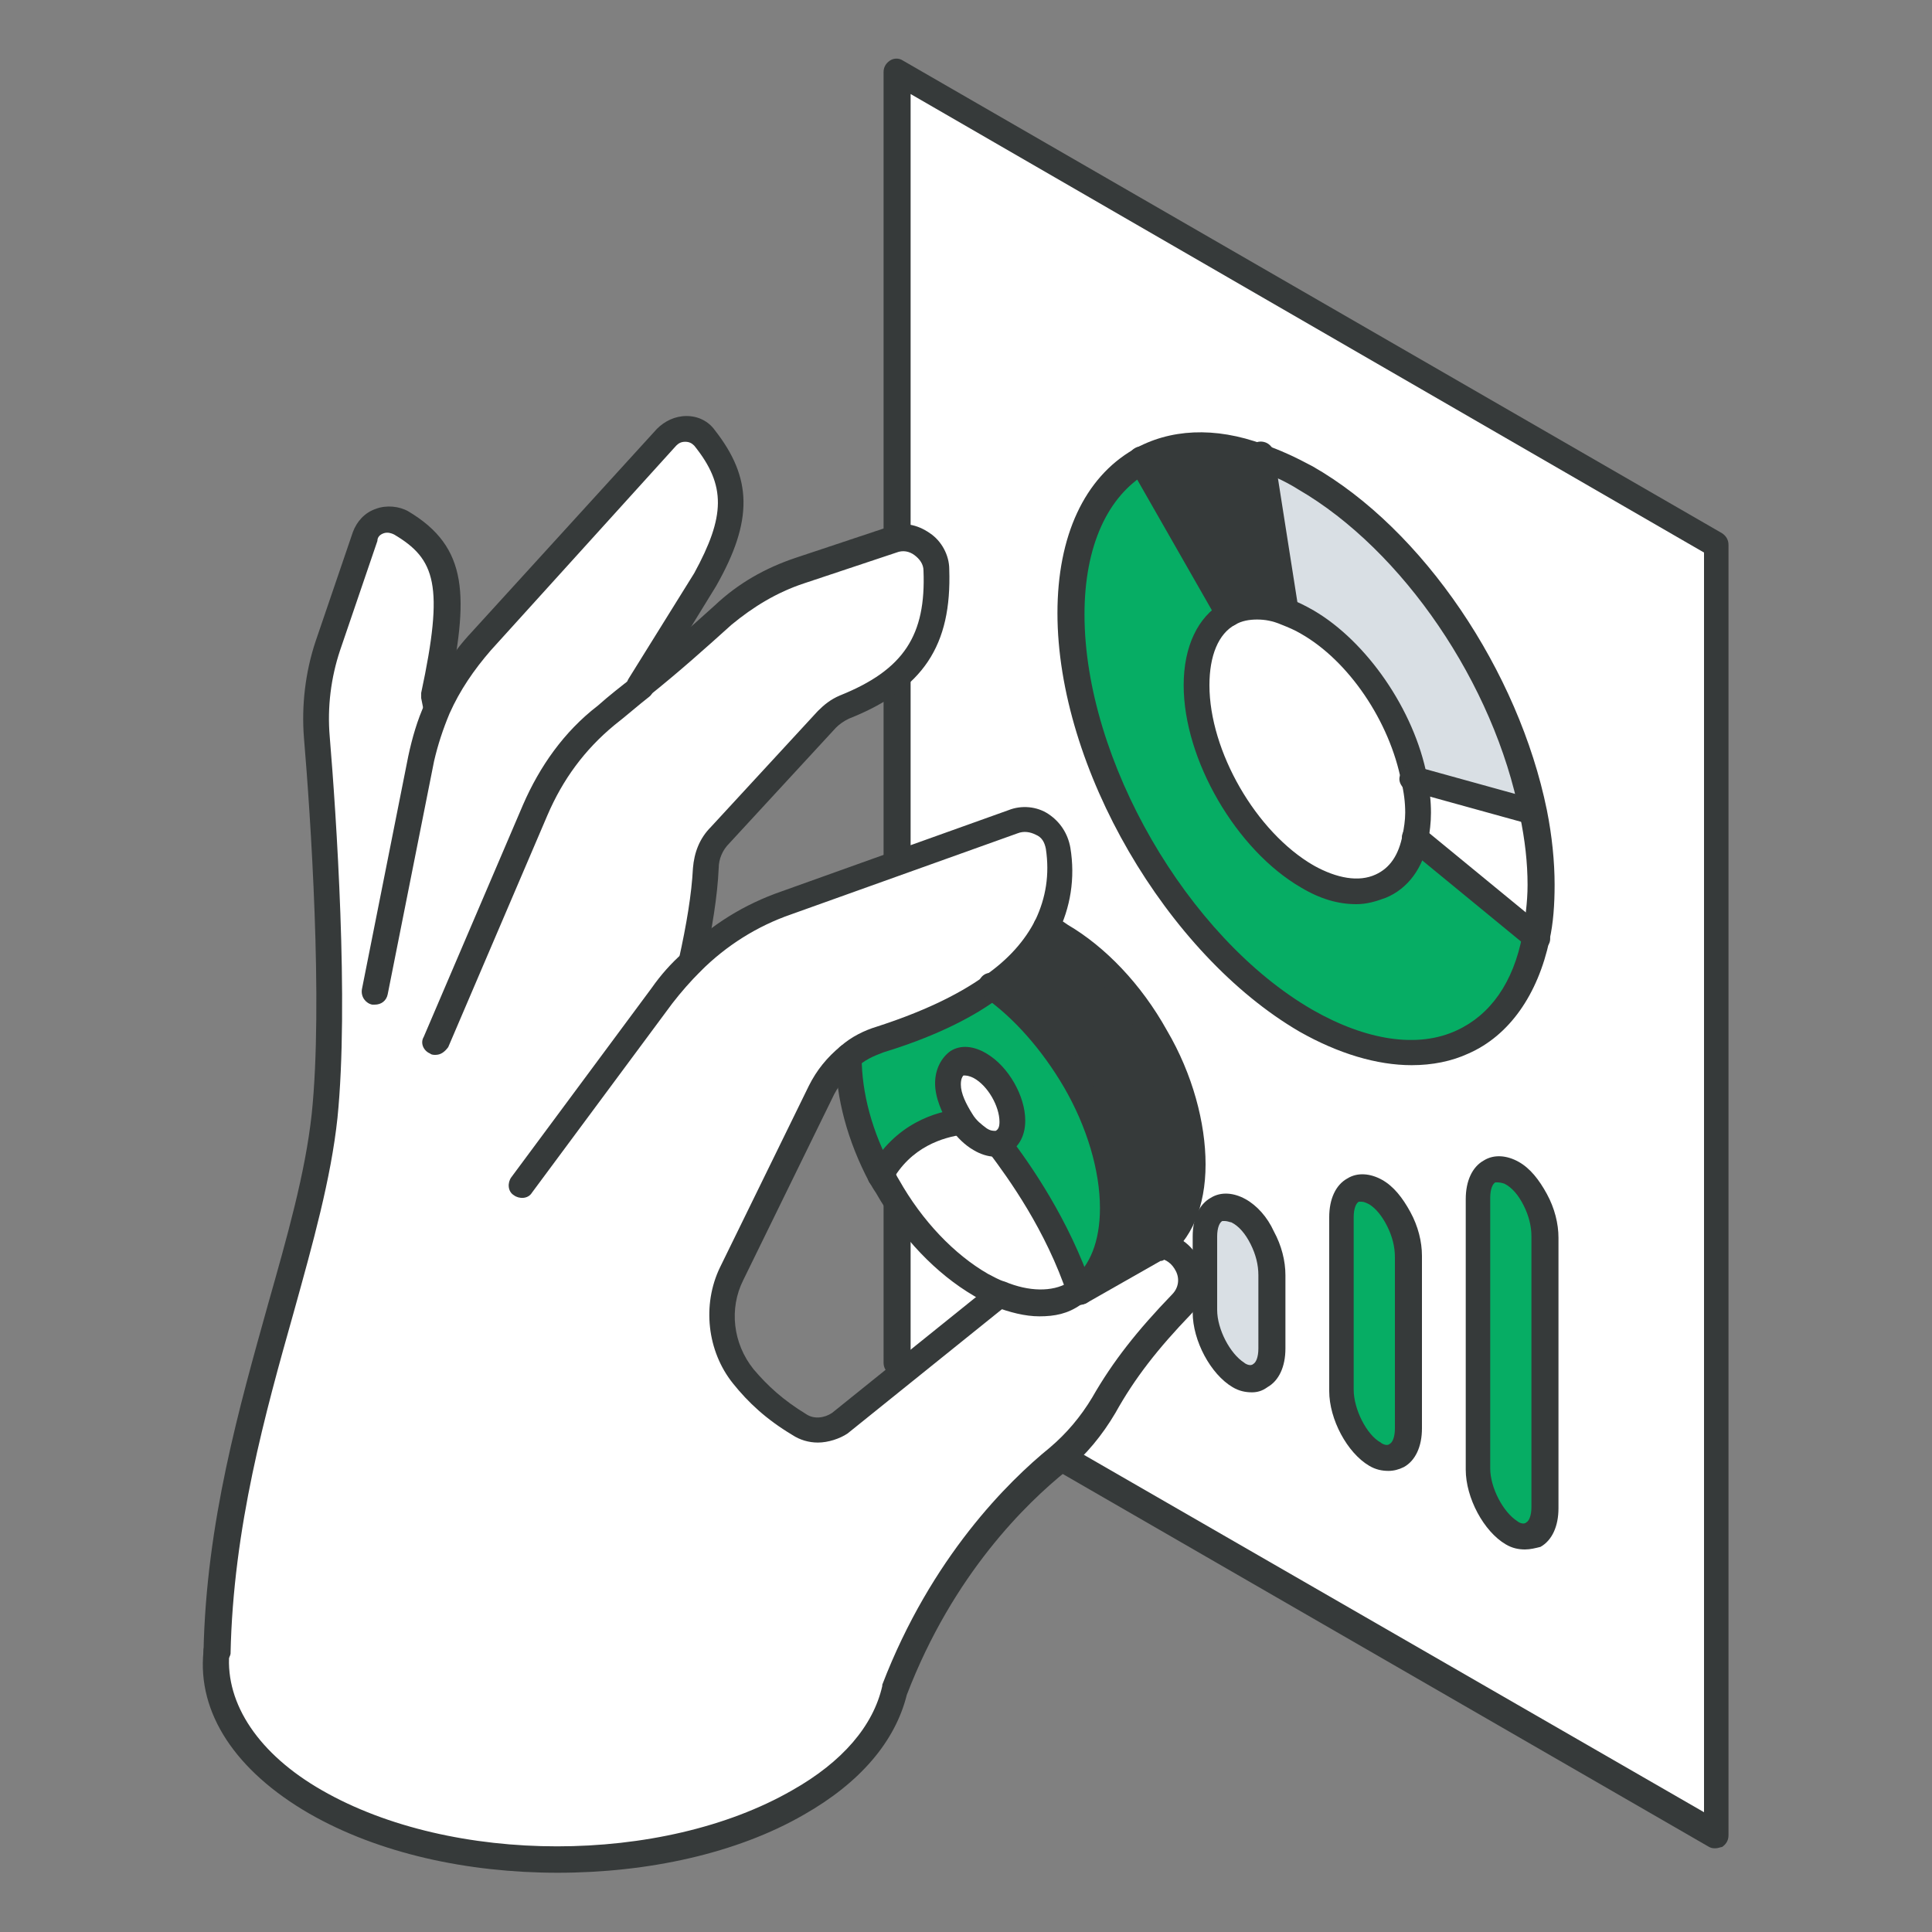 <?xml version="1.0" encoding="utf-8"?>
<!-- Generator: Adobe Illustrator 28.0.0, SVG Export Plug-In . SVG Version: 6.00 Build 0)  -->
<svg version="1.1" id="圖層_1" xmlns="http://www.w3.org/2000/svg" xmlns:xlink="http://www.w3.org/1999/xlink" x="0px" y="0px"
	 viewBox="0 0 150 150" style="enable-background:new 0 0 150 150;" xml:space="preserve">
<rect x="0" y="0" width="150" height="150" fill="#808080" stroke="none"/>
<style type="text/css">
	.st0{fill:#FFFFFF;}
	.st1{fill:#06AD64;}
	.st2{fill:#D9DFE4;}
	.st3{fill:#363A3A;}
</style>
<g>
	<g id="XMLID_51_">
		<g>
			<path class="st0" d="M119.1,63c-2-10.3-9.2-21.1-17.7-26c-1.2-0.7-2.4-1.3-3.6-1.7c-3.6-1.3-6.8-1.1-9.3,0.4
				c-3.3,1.9-5.4,6-5.4,11.8c0,11.6,8.2,25.8,18.3,31.6c8.8,5.1,16.1,2.1,17.9-6.4c0.3-1.3,0.4-2.6,0.4-4.1
				C119.7,66.8,119.5,64.9,119.1,63z M133.2,42.3v100.2l-63.6-36.7V5.6L133.2,42.3z M120,117v-21c0-1-0.3-2-0.8-2.9
				c-0.5-0.9-1.1-1.7-1.8-2.1c-1.4-0.8-2.6,0.1-2.6,2v21c0,1.9,1.2,4.1,2.6,5C118.8,119.8,120,119,120,117z M109.4,110.9V97.6
				c0-1-0.3-2-0.8-2.9c-0.5-0.9-1.1-1.7-1.8-2.1c-1.4-0.8-2.6,0.1-2.6,2v13.4c0,1.9,1.2,4.1,2.6,5
				C108.2,113.7,109.4,112.8,109.4,110.9z M98.7,104.8V99c0-1-0.3-2-0.8-2.9c-0.5-0.9-1.1-1.7-1.8-2.1c-1.4-0.8-2.6,0.1-2.6,2v5.7
				c0,1.9,1.2,4.1,2.6,5C97.6,107.6,98.7,106.7,98.7,104.8z M88.1,98.6V87.8c0-1-0.3-2-0.8-2.9c-0.5-0.9-1.1-1.7-1.8-2.1
				c-1.4-0.8-2.6,0.1-2.6,2v10.8c0,1.9,1.2,4.1,2.6,5C86.9,101.4,88.1,100.6,88.1,98.6z"/>
			<path class="st1" d="M120,96.1v21c0,1.9-1.2,2.8-2.6,2c-1.4-0.8-2.6-3.1-2.6-5v-21c0-1.9,1.2-2.8,2.6-2c0.7,0.4,1.4,1.2,1.8,2.1
				C119.7,94.1,120,95.1,120,96.1z"/>
			<path class="st0" d="M119.7,68.7c0,1.5-0.1,2.9-0.4,4.1l-9.5-7.8c0.1-0.6,0.2-1.2,0.2-1.9c0-0.9-0.1-1.7-0.3-2.6l9.4,2.6
				C119.5,64.9,119.7,66.8,119.7,68.7z"/>
			<path class="st1" d="M109.8,65l9.5,7.8c-1.7,8.6-9.1,11.5-17.9,6.4c-10.1-5.8-18.3-20-18.3-31.6c0-5.8,2.1-9.9,5.4-11.8l6.8,11.9
				c-1.6,0.9-2.5,2.8-2.5,5.6c0,5.5,3.8,12.1,8.6,14.8C105.6,70.4,109,69,109.8,65z"/>
			<path class="st2" d="M119.1,63l-9.4-2.6c-1-4.8-4.3-9.9-8.3-12.2c-0.6-0.3-1.1-0.6-1.7-0.8l-1.9-12.1c1.2,0.4,2.4,1,3.6,1.7
				C109.9,41.9,117.1,52.8,119.1,63z"/>
			<path class="st0" d="M110,63.1c0,0.7-0.1,1.3-0.2,1.9c-0.8,4-4.3,5.4-8.4,3c-4.7-2.7-8.6-9.4-8.6-14.8c0-2.7,1-4.7,2.5-5.6
				c1.2-0.7,2.7-0.8,4.4-0.2c0.5,0.2,1.1,0.4,1.7,0.8c4,2.3,7.3,7.4,8.3,12.2C109.9,61.3,110,62.2,110,63.1z"/>
			<path class="st1" d="M109.4,97.6v13.4c0,1.9-1.2,2.8-2.6,2c-1.4-0.8-2.6-3.1-2.6-5V94.5c0-1.9,1.2-2.8,2.6-2
				c0.7,0.4,1.4,1.2,1.8,2.1C109.1,95.6,109.4,96.6,109.4,97.6z"/>
			<path class="st3" d="M99.8,47.4c-1.7-0.6-3.2-0.5-4.4,0.2l-6.8-11.9c2.5-1.4,5.7-1.6,9.3-0.4L99.8,47.4z"/>
			<path class="st2" d="M98.7,99v5.7c0,1.9-1.2,2.8-2.6,2c-1.4-0.8-2.6-3.1-2.6-5V96c0-1.9,1.2-2.8,2.6-2c0.7,0.4,1.4,1.2,1.8,2.1
				C98.4,97,98.7,98.1,98.7,99z"/>
			<path class="st2" d="M88.1,87.8v10.8c0,1.9-1.2,2.8-2.6,2c-1.4-0.8-2.6-3.1-2.6-5V84.8c0-1.9,1.2-2.8,2.6-2
				c0.7,0.4,1.4,1.2,1.8,2.1C87.8,85.8,88.1,86.9,88.1,87.8z"/>
		</g>
		<g>
			<path class="st3" d="M133.2,143.5c-0.2,0-0.3,0-0.5-0.1l-63.6-36.7c-0.3-0.2-0.5-0.5-0.5-0.9V5.6c0-0.4,0.2-0.7,0.5-0.9
				c0.3-0.2,0.7-0.2,1,0l63.6,36.7c0.3,0.2,0.5,0.5,0.5,0.9v100.2c0,0.4-0.2,0.7-0.5,0.9C133.6,143.4,133.4,143.5,133.2,143.5z
				 M70.7,105.2l61.6,35.5V42.9L70.7,7.3V105.2z"/>
			<path class="st3" d="M109.6,82.7c-2.7,0-5.7-0.9-8.7-2.6c-10.3-6-18.8-20.5-18.8-32.5c0-6,2.1-10.5,5.9-12.7
				c2.8-1.6,6.3-1.8,10.1-0.4c1.2,0.4,2.5,1,3.8,1.7c8.6,4.9,16,15.9,18.2,26.7c0.4,2,0.6,4,0.6,5.8c0,1.5-0.1,3-0.4,4.3
				c-0.9,4.2-3.1,7.4-6.3,8.8C112.7,82.4,111.2,82.7,109.6,82.7z M93.3,35.6c-1.6,0-3,0.4-4.2,1.1c-3.1,1.8-4.9,5.7-4.9,11
				c0,11.3,8,25.1,17.7,30.7c4.2,2.4,8.2,3,11.2,1.6c2.6-1.2,4.4-3.7,5.1-7.4c0.2-1.2,0.4-2.5,0.4-3.9c0-1.7-0.2-3.5-0.6-5.4
				c-2-10.2-9.1-20.6-17.2-25.3c-1.1-0.7-2.3-1.2-3.4-1.6C96,35.8,94.6,35.6,93.3,35.6z M119.3,72.8L119.3,72.8L119.3,72.8z"/>
			<path class="st3" d="M105.3,70.2c-1.4,0-2.8-0.4-4.3-1.3c-5-2.9-9.1-9.9-9.1-15.7c0-3,1.1-5.3,3-6.4c1.5-0.8,3.3-0.9,5.2-0.3
				c0.6,0.2,1.2,0.5,1.9,0.9c4.1,2.4,7.8,7.7,8.8,12.9c0.2,1,0.3,1.9,0.3,2.8c0,0.8-0.1,1.5-0.2,2.1c-0.4,2.2-1.6,3.8-3.3,4.5
				C106.8,70,106.1,70.2,105.3,70.2z M97.6,48.1c-0.6,0-1.2,0.1-1.7,0.4c-1.3,0.7-2,2.4-2,4.7c0,5.1,3.6,11.4,8.1,14
				c1.8,1,3.5,1.3,4.8,0.7c1.1-0.5,1.8-1.5,2.1-3.1c0.1-0.5,0.2-1.1,0.2-1.7c0-0.8-0.1-1.6-0.3-2.4c-0.9-4.7-4.1-9.4-7.8-11.5
				c-0.5-0.3-1-0.5-1.5-0.7C98.8,48.2,98.2,48.1,97.6,48.1z M109.8,65L109.8,65L109.8,65z"/>
			<path class="st3" d="M95.4,48.6c-0.4,0-0.7-0.2-0.9-0.5l-6.8-11.9c-0.3-0.5-0.1-1.1,0.4-1.4c0.5-0.3,1.1-0.1,1.4,0.4l6.8,11.9
				c0.3,0.5,0.1,1.1-0.4,1.4C95.7,48.6,95.6,48.6,95.4,48.6z"/>
			<path class="st3" d="M99.8,48.5c-0.5,0-0.9-0.4-1-0.9l-1.9-12.1c-0.1-0.6,0.3-1.1,0.8-1.2c0.6-0.1,1.1,0.3,1.2,0.8l1.9,12.1
				c0.1,0.6-0.3,1.1-0.8,1.2C99.9,48.5,99.8,48.5,99.8,48.5z"/>
			<path class="st3" d="M119.3,73.8c-0.2,0-0.5-0.1-0.6-0.2l-9.5-7.8c-0.4-0.4-0.5-1-0.1-1.4c0.4-0.4,1-0.5,1.4-0.1l9.5,7.8
				c0.4,0.4,0.5,1,0.1,1.4C119.9,73.7,119.6,73.8,119.3,73.8z"/>
			<path class="st3" d="M119.1,64c-0.1,0-0.2,0-0.3,0l-9.4-2.6c-0.5-0.1-0.9-0.7-0.7-1.2c0.2-0.5,0.7-0.9,1.2-0.7l9.4,2.6
				c0.5,0.2,0.9,0.7,0.7,1.2C120,63.7,119.6,64,119.1,64z"/>
			<path class="st3" d="M86.5,101.9c-0.5,0-1-0.1-1.5-0.4c-1.7-1-3.1-3.6-3.1-5.8V84.8c0-1.4,0.5-2.5,1.4-3c0.8-0.5,1.8-0.4,2.7,0.1
				c0.9,0.5,1.6,1.4,2.2,2.5c0.6,1.1,0.9,2.3,0.9,3.4v10.8c0,1.4-0.5,2.5-1.4,3C87.4,101.8,87,101.9,86.5,101.9z M86,99.7
				c0.1,0.1,0.5,0.3,0.7,0.1c0.2-0.1,0.4-0.5,0.4-1.2V87.8c0-0.8-0.2-1.6-0.6-2.4c-0.4-0.8-0.9-1.4-1.4-1.7
				c-0.1-0.1-0.5-0.3-0.7-0.1c-0.2,0.1-0.4,0.5-0.4,1.2v10.8C83.9,97.2,84.9,99.1,86,99.7z"/>
			<path class="st3" d="M97.2,108.1c-0.5,0-1-0.1-1.5-0.4c-1.7-1-3.1-3.6-3.1-5.8V96c0-1.4,0.5-2.5,1.4-3c0.8-0.5,1.8-0.4,2.7,0.1
				c0.9,0.5,1.7,1.4,2.2,2.5c0.6,1.1,0.9,2.3,0.9,3.4v5.7c0,1.4-0.5,2.5-1.4,3C98,108,97.6,108.1,97.2,108.1z M95.1,94.8
				c-0.1,0-0.1,0-0.2,0c-0.2,0.1-0.4,0.5-0.4,1.2v5.7c0,1.5,1,3.4,2.1,4.1c0.1,0.1,0.5,0.3,0.7,0.1c0.2-0.1,0.4-0.5,0.4-1.2V99
				c0-0.8-0.2-1.6-0.6-2.4c-0.4-0.8-0.9-1.4-1.5-1.7C95.5,94.9,95.3,94.8,95.1,94.8z"/>
			<path class="st3" d="M107.8,114.2c-0.5,0-1-0.1-1.5-0.4c-1.7-1-3.1-3.6-3.1-5.8V94.5c0-1.4,0.5-2.5,1.4-3
				c0.8-0.5,1.8-0.4,2.7,0.1c0.9,0.5,1.6,1.4,2.2,2.5c0.6,1.1,0.9,2.3,0.9,3.4v13.4c0,1.4-0.5,2.5-1.4,3
				C108.6,114.1,108.2,114.2,107.8,114.2z M105.7,93.3c-0.1,0-0.1,0-0.2,0c-0.2,0.1-0.4,0.5-0.4,1.2v13.4c0,1.5,1,3.5,2.1,4.1
				c0.1,0.1,0.5,0.3,0.7,0.1c0.2-0.1,0.4-0.5,0.4-1.2V97.6c0-0.8-0.2-1.6-0.6-2.4c-0.4-0.8-0.9-1.4-1.4-1.7
				C106.1,93.4,105.9,93.3,105.7,93.3z"/>
			<path class="st3" d="M118.4,120.3c-0.5,0-1-0.1-1.5-0.4c-1.7-1-3.1-3.6-3.1-5.8v-21c0-1.4,0.5-2.5,1.4-3c0.8-0.5,1.8-0.4,2.7,0.1
				c0.9,0.5,1.6,1.4,2.2,2.5c0.6,1.1,0.9,2.3,0.9,3.4v21c0,1.4-0.5,2.5-1.4,3C119.2,120.2,118.8,120.3,118.4,120.3z M116.3,91.8
				c-0.1,0-0.1,0-0.2,0c-0.2,0.1-0.4,0.5-0.4,1.2v21c0,1.5,1,3.4,2.1,4.1c0.1,0.1,0.5,0.3,0.7,0.1c0.2-0.1,0.4-0.5,0.4-1.2v-21
				c0-0.8-0.2-1.6-0.6-2.4c-0.4-0.8-0.9-1.4-1.5-1.7C116.8,91.9,116.5,91.8,116.3,91.8z"/>
		</g>
	</g>
	<g id="XMLID_43_">
		<g>
			<path class="st3" d="M92.7,90.3c0,3.1-1,5.3-2.7,6.4c-0.1,0.1-0.2,0.1-0.3,0.2l-5.8,3.3c0,0,0,0,0,0c1.6-1.2,2.5-3.3,2.5-6.3
				c0-3.2-1.1-6.8-2.9-9.9c-1.7-3-4-5.6-6.6-7.3c1.9-1.3,3.4-2.9,4.3-4.7c0.4,0.2,0.8,0.4,1.2,0.6c2.9,1.7,5.5,4.5,7.3,7.8
				C91.5,83.5,92.7,87.1,92.7,90.3z"/>
			<path class="st0" d="M33.9,55.1c0.8-1.9,2-3.7,3.4-5.2L51.8,34c0.4-0.4,0.9-0.7,1.5-0.6c0.6,0,1.1,0.3,1.5,0.7
				c2.7,3.4,2.7,6.3,0,11l-5.1,8.2c2.2-1.8,4.3-3.6,6.5-5.6c1.7-1.6,3.7-2.7,5.9-3.4l7.2-2.4c0.8-0.3,1.6-0.1,2.3,0.3
				c0.7,0.5,1.1,1.2,1.1,2c0.2,5.3-1.6,8.4-7.2,10.7c-0.5,0.2-1,0.5-1.3,0.9l-8.3,9c-0.7,0.7-1,1.6-1.1,2.6
				c-0.1,2.3-0.5,4.7-1.1,7.3c2.1-2,4.6-3.6,7.4-4.6l17.6-6.3c0.7-0.3,1.6-0.2,2.2,0.2c0.7,0.4,1.1,1.1,1.2,1.9
				c0.3,2.3,0,4.3-0.9,6.1c-0.9,1.8-2.4,3.4-4.3,4.7c-2.3,1.6-5.2,2.9-8.5,4c-0.9,0.3-1.7,0.7-2.5,1.3c-0.9,0.7-1.7,1.6-2.2,2.7
				l-6.9,14.1c-1.3,2.6-0.9,5.7,0.9,8c1.2,1.4,2.5,2.6,4.3,3.8c1,0.6,2.2,0.5,3.1-0.2l12.3-9.9c2.3,1,4.3,0.9,5.8,0
				c0.2-0.1,0.3-0.2,0.5-0.3c0,0,0,0,0,0c0,0,6-3.5,6.1-3.5h0c2.4,0,3.6,2.8,1.9,4.5c-2.4,2.5-4.3,4.9-6.1,7.9
				c-0.9,1.6-2.1,3-3.6,4.2c-3.2,2.5-9,8.2-12.7,17.9c-0.8,3.2-3.3,6.3-7.5,8.7c-10.4,6-27.1,6-37.5,0c-5.5-3.2-8.1-7.4-7.7-11.6v0
				c0.4-16.6,7.1-30.2,8.3-41.6c0.9-8.6,0-22.7-0.6-29.4c-0.2-2.4,0.1-4.8,0.9-7.1l2.9-8.5c0.2-0.5,0.6-1,1.2-1.2
				c0.5-0.2,1.1-0.1,1.6,0.2c4,2.3,4.3,5.4,2.6,13.4L33.9,55.1z"/>
			<path class="st1" d="M86.4,93.9c0,3-0.9,5.1-2.5,6.3c-1.7-5.2-4.6-9.3-6.2-11.4c0,0,0,0,0,0l0,0c0,0,0.1,0,0.1,0
				c0.5-0.2,0.9-0.8,0.9-1.7c0-1.6-1.1-3.5-2.5-4.3c-1.4-0.8-2.5-0.1-2.5,1.4c0,1,0.4,2,1,2.9l0,0c-1.6,0.2-4.5,1.1-6.3,4.2
				c-1.6-3-2.5-6.2-2.5-9.2V82c0.7-0.6,1.6-1,2.5-1.3c3.3-1.1,6.2-2.4,8.5-4c2.6,1.7,4.9,4.3,6.6,7.3C85.2,87.2,86.4,90.7,86.4,93.9
				z"/>
			<path class="st0" d="M83.9,100.2c-0.2,0.1-0.3,0.2-0.5,0.3c-1.5,0.9-3.6,0.9-5.8,0c-0.5-0.2-0.9-0.4-1.4-0.7
				c-2.8-1.6-5.4-4.4-7.2-7.6c-0.2-0.3-0.3-0.6-0.5-0.9c1.7-3.2,4.6-4,6.3-4.2c0.4,0.6,0.9,1.1,1.5,1.4c0.5,0.3,1.1,0.4,1.5,0.3l0,0
				c0,0,0,0,0,0C79.3,90.9,82.1,95.1,83.9,100.2z"/>
			<path class="st0" d="M76.1,82.7c1.4,0.8,2.5,2.7,2.5,4.3c0,0.9-0.4,1.5-0.9,1.7c0,0-0.1,0-0.1,0c-0.4,0.1-0.9,0-1.5-0.3
				c-0.6-0.3-1.1-0.8-1.5-1.4l0,0c-0.6-0.9-1-2-1-2.9C73.6,82.6,74.8,81.9,76.1,82.7z"/>
		</g>
		<g>
			<path class="st3" d="M43.3,145.4c-7,0-13.9-1.5-19.3-4.6c-5.7-3.3-8.7-7.8-8.2-12.6c0-0.6,0.5-1,1.1-0.9c0.6,0,1,0.5,0.9,1.1
				c-0.3,3.9,2.3,7.8,7.2,10.6c10.1,5.8,26.4,5.8,36.5,0c3.9-2.2,6.3-5,7-8.1c0,0,0-0.1,0-0.1c3.8-9.9,9.8-15.8,13-18.4
				c1.3-1.1,2.4-2.4,3.3-3.9c1.6-2.8,3.5-5.2,6.2-8c0.5-0.5,0.6-1.2,0.3-1.8c-0.3-0.6-0.8-1-1.5-1c-0.6,0-1-0.5-1-1c0-0.6,0.4-1,1-1
				c1.5,0,2.8,0.9,3.4,2.3c0.6,1.4,0.3,2.9-0.7,4c-2.6,2.7-4.4,5-5.9,7.7c-1,1.7-2.3,3.3-3.8,4.5c-3.1,2.5-8.8,8-12.4,17.4
				c-0.9,3.6-3.6,6.8-8,9.3C57.2,143.9,50.3,145.4,43.3,145.4z"/>
			<path class="st3" d="M63.5,112c-0.7,0-1.4-0.2-2-0.6c-2-1.2-3.4-2.5-4.6-4c-2-2.5-2.4-6.1-1-9l6.9-14.1c0.6-1.2,1.4-2.2,2.5-3.1
				c0.8-0.7,1.8-1.2,2.8-1.5c3.4-1.1,6.2-2.4,8.3-3.9c1.9-1.3,3.2-2.8,4-4.4c0.8-1.7,1.1-3.5,0.8-5.5c-0.1-0.5-0.3-0.9-0.8-1.1
				c-0.4-0.2-0.9-0.3-1.4-0.1L61.4,71c-2.6,0.9-5,2.4-7,4.4c-0.8,0.8-1.5,1.6-2.2,2.5L41.3,92.6c-0.3,0.5-1,0.5-1.4,0.2
				c-0.5-0.3-0.5-1-0.2-1.4l10.9-14.7c0.7-1,1.5-1.9,2.4-2.7c2.2-2.2,4.8-3.8,7.7-4.8l17.6-6.3c1-0.4,2.2-0.3,3.1,0.3
				c0.9,0.6,1.5,1.5,1.7,2.6c0.4,2.4,0,4.7-1,6.7c-1,1.9-2.5,3.6-4.7,5.1c-2.2,1.6-5.2,3-8.8,4.1c-0.8,0.3-1.5,0.6-2.1,1.2
				c-0.8,0.6-1.5,1.5-1.9,2.4l-6.9,14.1c-1.1,2.2-0.8,4.9,0.8,6.9c1.1,1.3,2.3,2.4,4.1,3.5c0.6,0.4,1.4,0.3,2-0.1l12.3-9.9
				c0.4-0.3,1.1-0.3,1.4,0.2c0.4,0.4,0.3,1.1-0.2,1.4l-12.3,9.9C65.2,111.7,64.3,112,63.5,112z"/>
			<path class="st3" d="M33.8,81.9c-0.1,0-0.3,0-0.4-0.1c-0.5-0.2-0.8-0.8-0.5-1.3l7.7-18c1.3-3,3.2-5.7,5.8-7.7
				c0.9-0.8,1.8-1.5,2.7-2.2c0.4-0.4,1.1-0.3,1.4,0.1c0.4,0.4,0.3,1.1-0.1,1.4c-0.9,0.7-1.8,1.5-2.7,2.2c-2.3,1.9-4,4.2-5.2,7
				l-7.7,18C34.5,81.7,34.2,81.9,33.8,81.9z"/>
			<path class="st3" d="M53.7,75.7c-0.1,0-0.1,0-0.2,0c-0.5-0.1-0.9-0.7-0.8-1.2c0.6-2.7,1-5.1,1.1-7.1c0.1-1.2,0.5-2.3,1.4-3.2
				l8.3-9c0.5-0.5,1-0.9,1.7-1.2c5-2,6.7-4.7,6.5-9.7c0-0.5-0.3-0.9-0.7-1.2c-0.4-0.3-0.9-0.4-1.4-0.2l-7.2,2.4
				c-2.1,0.7-3.9,1.8-5.6,3.2c-2,1.8-4,3.6-6.5,5.6c-0.4,0.4-1.1,0.3-1.4-0.1c-0.4-0.4-0.3-1.1,0.1-1.4c2.5-2,4.5-3.8,6.5-5.6
				c1.8-1.7,3.9-2.9,6.3-3.7l7.2-2.4c1.1-0.4,2.2-0.2,3.2,0.5c0.9,0.6,1.5,1.7,1.5,2.8c0.2,5.9-2,9.3-7.8,11.6
				c-0.4,0.2-0.7,0.4-1,0.7l-8.3,9c-0.5,0.5-0.8,1.2-0.8,1.9c-0.1,2.2-0.5,4.6-1.1,7.5C54.5,75.4,54.1,75.7,53.7,75.7z"/>
			<path class="st3" d="M29.1,78c-0.1,0-0.1,0-0.2,0c-0.5-0.1-0.9-0.6-0.8-1.2l3.6-18.1c0.3-1.4,0.7-2.8,1.3-4.1
				c0.9-2,2.1-3.9,3.6-5.5L51,33.3c0.6-0.6,1.4-1,2.3-1c0.9,0,1.7,0.4,2.2,1.1c2.9,3.7,3,7,0.1,12.1l-5.1,8.3
				c-0.3,0.5-0.9,0.6-1.4,0.3c-0.5-0.3-0.6-0.9-0.3-1.4l5.1-8.2c2.4-4.4,2.5-6.8,0-9.9c-0.2-0.2-0.4-0.3-0.7-0.3
				c-0.3,0-0.5,0.1-0.7,0.3L38.1,50.5c-1.3,1.5-2.4,3.1-3.2,4.9c-0.5,1.2-0.9,2.4-1.2,3.7l-3.6,18.1C30,77.7,29.6,78,29.1,78z"/>
			<path class="st3" d="M16.8,129.3L16.8,129.3c-0.6,0-1-0.4-1-1v0c0.2-10.1,2.8-19.1,5-27c1.5-5.3,2.9-10.2,3.4-14.8
				c0.9-8.6-0.1-23.3-0.6-29.2c-0.2-2.5,0.1-5.1,0.9-7.5l2.9-8.5c0.3-0.8,0.9-1.5,1.8-1.8c0.8-0.3,1.8-0.2,2.5,0.2
				c4.7,2.8,4.7,6.6,3.1,14.3l0.1,0.8c0.1,0.5-0.3,1.1-0.8,1.2c-0.6,0.1-1.1-0.3-1.2-0.8l-0.2-1c0-0.1,0-0.3,0-0.4
				c1.8-8.4,1.1-10.4-2.1-12.3c-0.2-0.1-0.5-0.2-0.8-0.1c-0.3,0.1-0.5,0.3-0.5,0.6l-2.9,8.5c-0.7,2.1-1,4.4-0.8,6.7
				c0.5,6,1.5,20.7,0.6,29.6c-0.5,4.7-1.9,9.7-3.4,15.1c-2.2,7.8-4.7,16.7-4.9,26.5C17.8,128.9,17.3,129.3,16.8,129.3z"/>
			<path class="st3" d="M68.4,92.3c-0.4,0-0.7-0.2-0.9-0.5c-1.7-3.2-2.6-6.6-2.6-9.6V82c0-0.6,0.5-1,1-1c0.6,0,1,0.5,1,1v0.1
				c0,2.7,0.8,5.8,2.4,8.7c0.3,0.5,0.1,1.1-0.4,1.4C68.7,92.3,68.6,92.3,68.4,92.3z"/>
			<path class="st3" d="M80.7,102.2c-1.1,0-2.3-0.3-3.6-0.8c-0.5-0.2-1-0.5-1.5-0.8c-2.9-1.7-5.6-4.5-7.6-8
				c-0.2-0.3-0.4-0.6-0.5-0.9c-0.3-0.5-0.1-1.1,0.4-1.4c0.5-0.3,1.1-0.1,1.4,0.4c0.2,0.3,0.3,0.6,0.5,0.9c1.8,3.2,4.3,5.8,6.9,7.3
				c0.4,0.2,0.9,0.5,1.3,0.6c1.9,0.8,3.7,0.8,4.9,0.1c0.1-0.1,0.3-0.2,0.4-0.3c1.3-1,2.1-2.9,2.1-5.5c0-2.9-1-6.3-2.8-9.4
				c-1.7-2.9-3.9-5.4-6.2-7c-0.5-0.3-0.6-0.9-0.3-1.4c0.3-0.5,0.9-0.6,1.4-0.3c2.6,1.7,5.1,4.4,6.9,7.7c2,3.5,3,7.2,3,10.4
				c0,3.2-1,5.7-2.9,7.1c-0.2,0.1-0.4,0.3-0.6,0.4C82.9,102,81.9,102.2,80.7,102.2z"/>
			<path class="st3" d="M83.9,101.3c-0.4,0-0.7-0.2-0.9-0.5c-0.3-0.5-0.1-1.1,0.4-1.4c0,0,6-3.4,6-3.5c1.5-1,2.2-3,2.2-5.6
				c0-2.9-1-6.3-2.8-9.4c-1.8-3.2-4.3-5.9-6.9-7.4c-0.4-0.2-0.7-0.4-1.1-0.6c-0.5-0.2-0.7-0.8-0.5-1.3c0.2-0.5,0.8-0.7,1.3-0.5
				c0.5,0.2,0.9,0.4,1.3,0.7c2.9,1.7,5.7,4.6,7.7,8.2c2,3.4,3,7.2,3,10.4c0,3.3-1.1,5.9-3.1,7.3c-0.1,0.1-0.2,0.2-0.4,0.2l-5.8,3.3
				C84.2,101.2,84,101.3,83.9,101.3z"/>
			<path class="st3" d="M77.2,89.8c-0.5,0-1.1-0.2-1.6-0.5c-0.7-0.4-1.3-1-1.8-1.7c0,0,0,0,0-0.1c-0.7-1.1-1.2-2.3-1.2-3.4
				c0-1.1,0.5-2,1.2-2.5c0.8-0.5,1.8-0.4,2.8,0.2c1.7,1,3,3.3,3,5.2c0,1.3-0.6,2.2-1.5,2.6c-0.1,0-0.1,0.1-0.2,0.1
				C77.7,89.8,77.4,89.8,77.2,89.8z M75.5,86.5c0.3,0.5,0.7,0.8,1.1,1.1c0.3,0.2,0.5,0.2,0.7,0.2c0.2-0.1,0.3-0.3,0.3-0.7
				c0-1.2-0.9-2.8-2-3.4c-0.4-0.2-0.6-0.2-0.8-0.2c-0.1,0.1-0.2,0.3-0.2,0.7C74.6,84.9,75,85.7,75.5,86.5
				C75.5,86.5,75.5,86.5,75.5,86.5z"/>
			<path class="st3" d="M68.4,92.3c-0.2,0-0.3,0-0.5-0.1c-0.5-0.3-0.7-0.9-0.4-1.4c2-3.6,5.2-4.5,7-4.7c0.6-0.1,1.1,0.3,1.1,0.9
				c0.1,0.6-0.3,1.1-0.9,1.1c-1.4,0.2-4,0.9-5.5,3.7C69.1,92.1,68.8,92.3,68.4,92.3z"/>
			<path class="st3" d="M83.9,101.3c-0.5,0-0.8-0.3-1-0.7l0,0c-1.7-5.1-4.6-9.1-6.1-11.1c0,0,0,0,0,0c-0.3-0.4-0.3-1,0.1-1.3
				c0.4-0.4,1-0.4,1.4,0c0,0,0.1,0.1,0.1,0.1c1.6,2.1,4.6,6.4,6.4,11.7c0,0.1,0.1,0.2,0.1,0.4C84.9,100.8,84.4,101.3,83.9,101.3z"/>
		</g>
	</g>
</g>
</svg>

